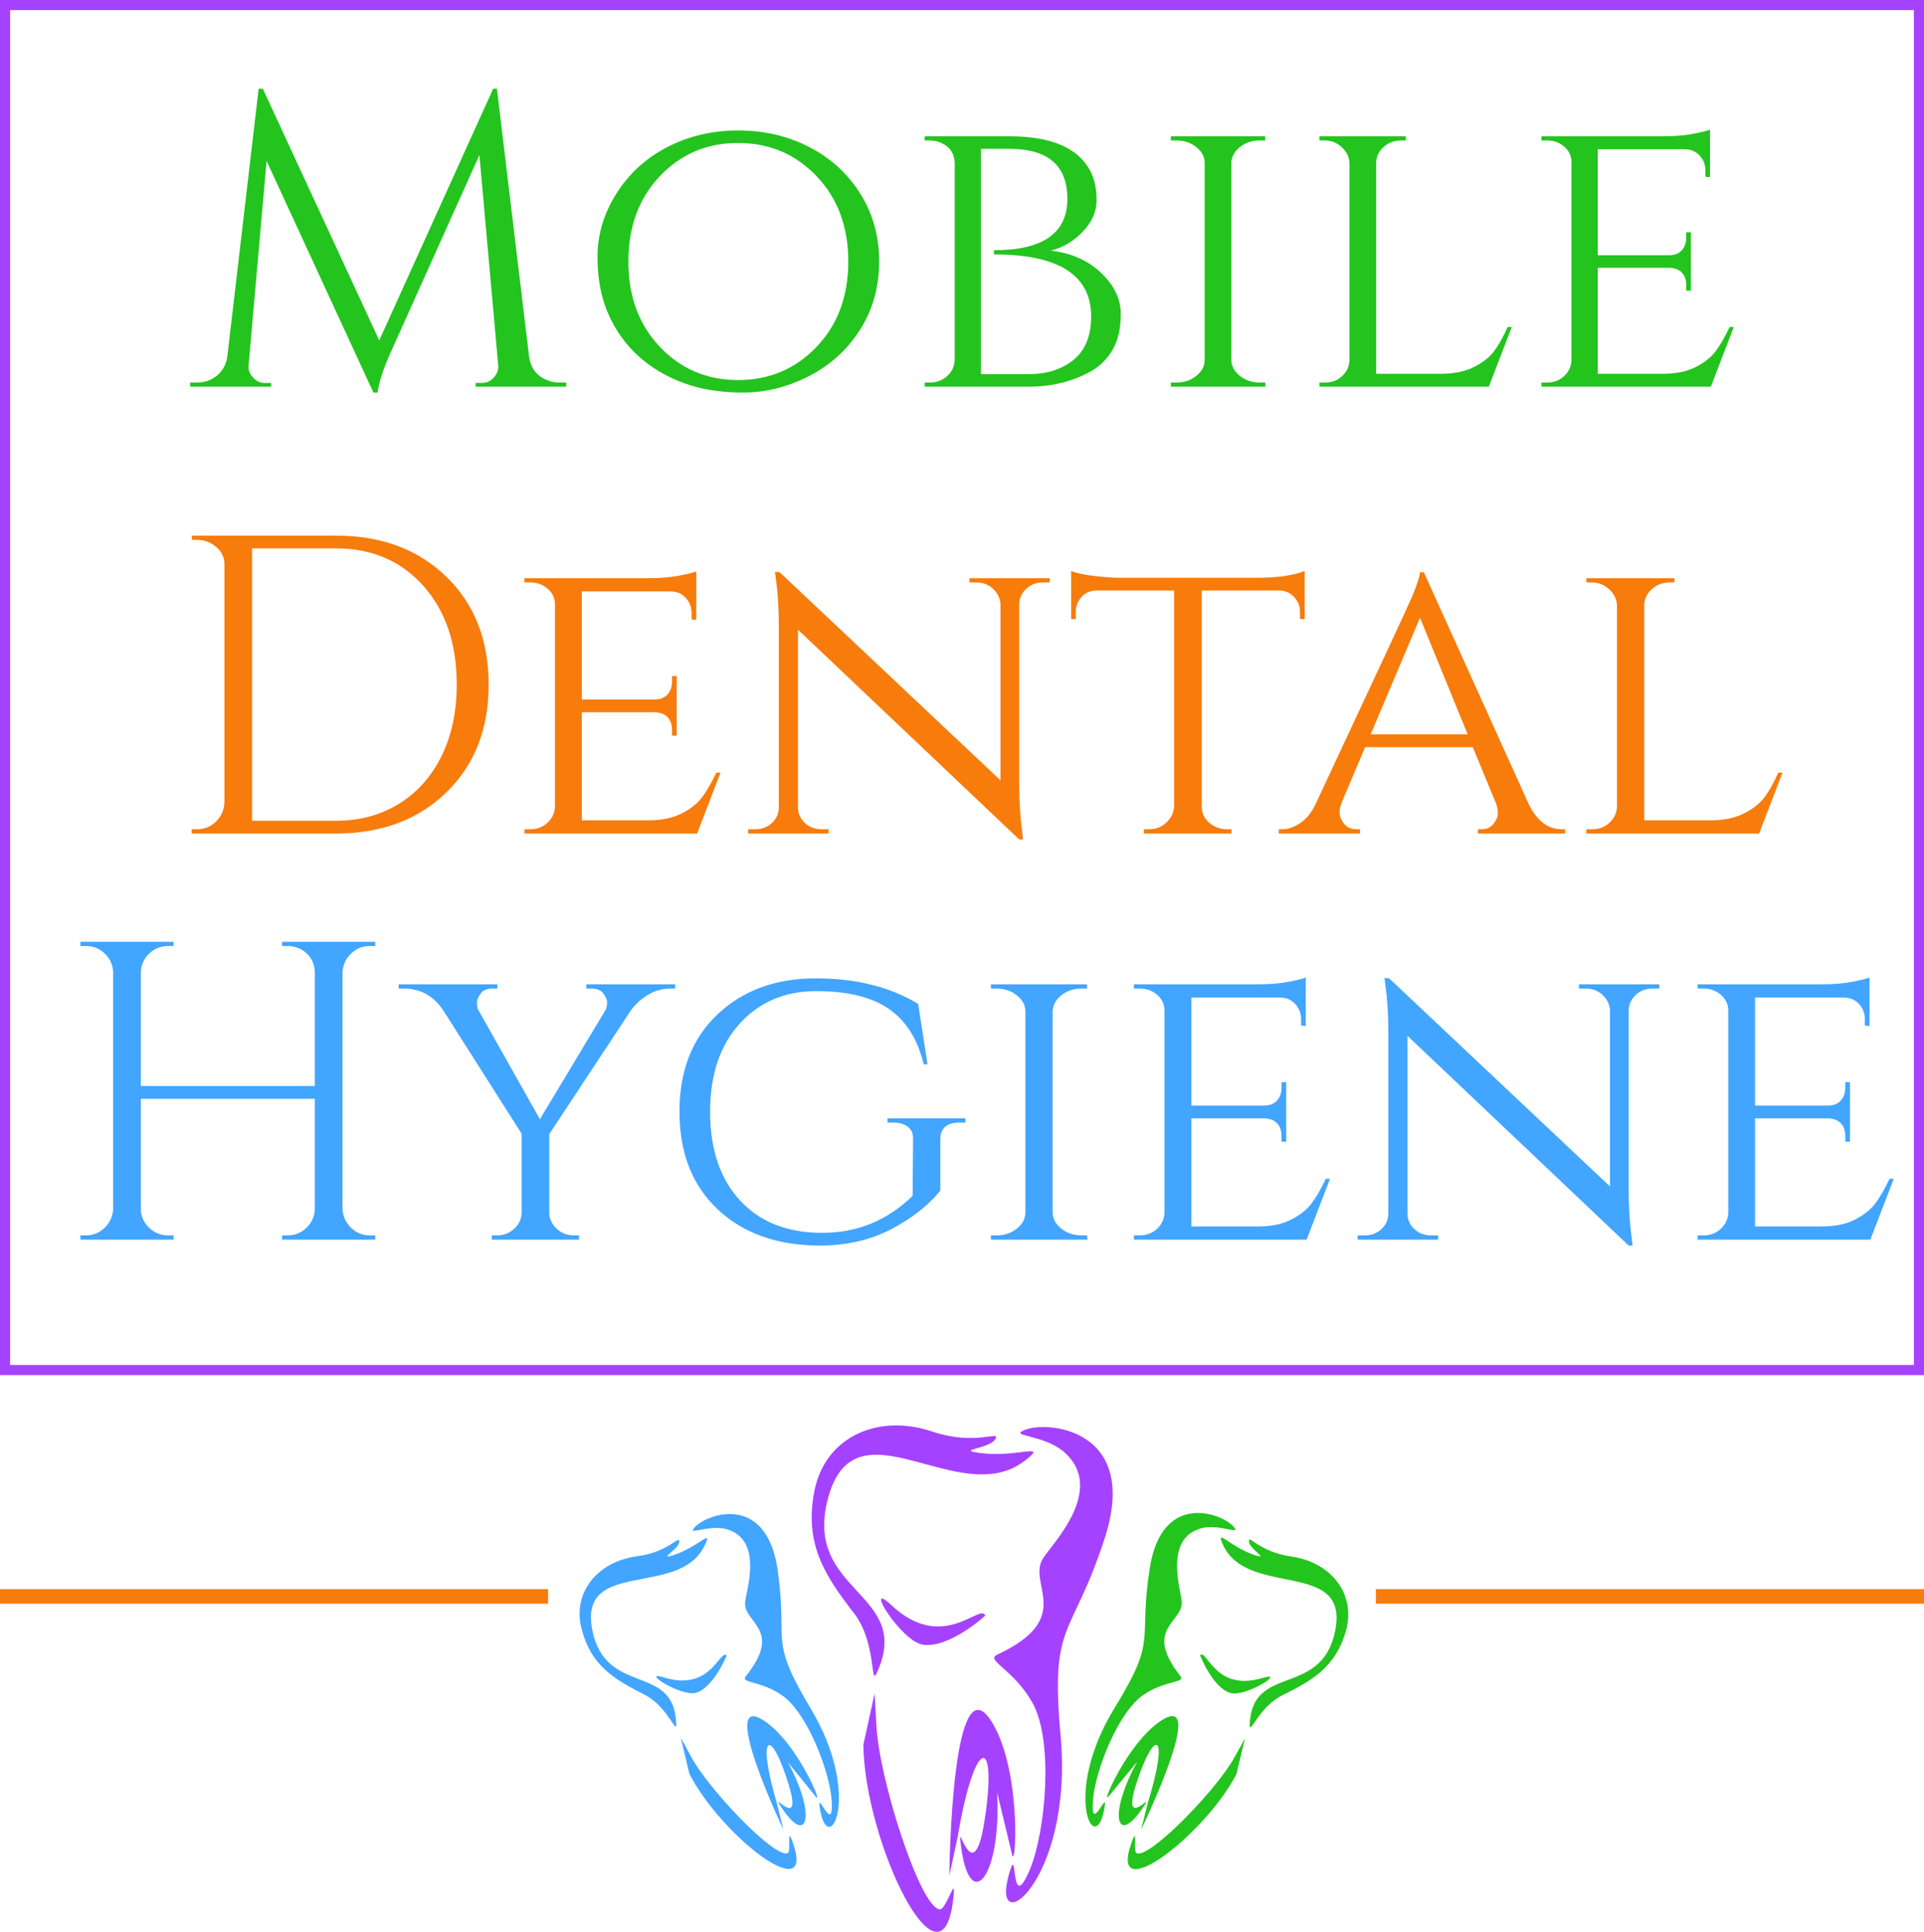 <?xml version="1.0" encoding="UTF-8"?>
<svg data-bbox="895 447.758 379.999 380.487" preserveAspectRatio="none" xmlns:xlink="http://www.w3.org/1999/xlink" xmlns="http://www.w3.org/2000/svg" height="5000" width="4980.55" viewBox="895 446.758 380 381.484" data-type="ugc">
    <g>
        <svg viewBox="0 0 108.254 2.861" preserveAspectRatio="none" y="760.582" x="895" height="2.861" width="108.254">
            <path stroke-width="0" stroke="#42a5ff" fill="#f77c0c" d="M108.254 0v2.861H0V0h108.254z"/>
        </svg>
        <svg viewBox="0.6 -28.56 147.96 29.12" preserveAspectRatio="none" y="464.278" x="932.567" height="60" width="304.866">
            <path d="M36-.4h.64V0h-8.68v-.36h.6q.68 0 1.16-.54.48-.54.4-1.18l-1.8-20.12-8.4 18.68Q18.8-1.08 18.56.56h-.4L7.92-21.64 6.2-2.08q-.08.64.4 1.18.48.54 1.12.54h.64V0H.6v-.4h.64q1.12 0 1.94-.68.82-.68.98-1.84l3-25.64h.4L18.72-4.44l10.92-24.12H30l3.08 25.64q.2 1.6 1.6 2.24.6.28 1.32.28zm10.36-22.58q3.08-1.58 6.78-1.58t6.78 1.58q3.08 1.58 4.9 4.46 1.82 2.88 1.82 6.52 0 3.64-1.82 6.52Q63-2.6 59.92-1.02T53.6.56q-3.24 0-5.72-.92-2.48-.92-4.3-2.56-1.82-1.64-2.88-4-1.06-2.36-1.06-5.54t1.82-6.06q1.82-2.88 4.9-4.46zm-.74 19.16q3.02 3.18 7.5 3.18t7.52-3.18Q63.68-7 63.68-12t-3.04-8.18q-3.04-3.18-7.52-3.18-4.48 0-7.5 3.18Q42.6-17 42.6-12t3.02 8.18zm41.26-16.86q.6 1.16.6 2.8t-1.32 3.02q-1.32 1.38-3.08 1.82 2.92.32 4.82 2.12 1.9 1.8 1.9 3.94 0 2.14-.82 3.5-.82 1.36-2.18 2.08Q84.2 0 80.92 0H71v-.4h.48q1 0 1.68-.62.68-.62.72-1.54v-18.88q-.04-1.32-1.2-1.88-.52-.28-1.2-.28H71v-.4h8.16q5.96 0 7.72 3.32zm.08 13.96q0-5.96-9.32-5.96v-.4q7.04 0 7.04-4.92 0-4.8-5.56-4.8H76.4v21.6h4.48q2.72 0 4.4-1.38 1.68-1.38 1.68-4.14zM94.6-.4h.56q1.08 0 1.88-.64.8-.64.8-1.52v-18.88q0-.88-.8-1.52t-1.92-.64h-.52v-.4h9.04v.4h-.52q-1.08 0-1.86.6t-.86 1.48v19q.04.88.84 1.5.8.62 1.88.62h.52l.04.4H94.6v-.4zm14.24 0h.56q.96 0 1.62-.62.66-.62.7-1.5v-18.92q-.04-.88-.74-1.52t-1.66-.64h-.48v-.4h8.28v.4h-.48q-.96 0-1.66.64t-.7 1.52v20.2h6.24q1.84 0 3.12-.64t1.94-1.52q.66-.88 1.3-2.32h.4L125.08 0h-16.24v-.4zm21.28 0h.56q.96 0 1.62-.62.66-.62.7-1.5v-19q0-.88-.68-1.48t-1.64-.6h-.56v-.4h11.68q1.64 0 2.88-.24t1.6-.4v4.56l-.44-.04v-.6q0-.84-.56-1.44t-1.44-.6h-8.32v10.16h6.84q.8 0 1.22-.48.42-.48.42-1.2v-.52h.44v5.6H144v-.52q0-1.12-.84-1.52-.32-.12-.68-.16h-6.96v10.16h6.28q1.84 0 3.1-.64t1.92-1.52q.66-.88 1.34-2.32h.4L146.36 0h-16.24v-.4z" fill="#23c41e"/>
        </svg>
        <svg viewBox="0 0 108.254 2.861" preserveAspectRatio="none" y="760.582" x="1166.745" height="2.861" width="108.254">
            <path stroke-width="0" stroke="#42a5ff" fill="#f77c0c" d="M108.254 0v2.861H0V0h108.254z"/>
        </svg>
        <svg viewBox="2.4 -28 149.56 28.56" preserveAspectRatio="none" y="552.532" x="932.854" height="60" width="314.202">
            <path d="M15.96-28q6.4 0 10.38 3.86 3.98 3.86 3.98 10.14 0 6.28-3.98 10.14Q22.36 0 15.96 0H2.4v-.4h.52q1.04 0 1.78-.74t.78-1.78v-22.4q0-.96-.78-1.62-.78-.66-1.78-.66h-.48L2.4-28h13.56zm0 1.2H8.08v25.6h7.88q3.36 0 5.94-1.6 2.58-1.6 4-4.5t1.42-6.7q0-5.76-3.14-9.28-3.14-3.52-8.22-3.52zM33.68-.4h.56q.96 0 1.62-.62.66-.62.7-1.5v-19q0-.88-.68-1.48t-1.64-.6h-.56v-.4h11.68q1.64 0 2.88-.24t1.6-.4v4.56l-.44-.04v-.6q0-.84-.56-1.44t-1.44-.6h-8.32v10.16h6.84q.8 0 1.22-.48.42-.48.42-1.2v-.52H48v5.6h-.44v-.52q0-1.12-.84-1.52-.32-.12-.68-.16h-6.96v10.16h6.28q1.84 0 3.1-.64t1.92-1.52q.66-.88 1.34-2.32h.4L49.92 0H33.68v-.4zm49.4-23.2h-.68q-.88 0-1.52.58t-.68 1.42v17.04q0 2.32.28 4.4l.08.72h-.36L59.4-19.16v16.68q0 .88.64 1.48t1.56.6h.68V0h-7.56v-.4h.68q.92 0 1.56-.6t.64-1.48V-19.6q0-2.44-.28-4.36l-.08-.64.44.04L78.44-5v-16.6q-.08-.84-.72-1.42t-1.52-.58h-.68v-.4h7.56v.4zm21.52.76h-7.24v20.32q.04 1.24 1.2 1.84.52.28 1.16.28h.44V0h-8.24v-.4h.48q.96 0 1.64-.64.68-.64.72-1.52v-20.28h-7.24q-.92 0-1.46.6-.54.6-.54 1.44v.64h-.44v-4.52q.8.32 2.26.48 1.46.16 2.18.16h13.04q2.88 0 4.48-.64v4.52h-.44v-.64q0-.84-.56-1.44t-1.44-.6zM131.2-.4h.32V0h-8.2v-.4h.32q.76 0 1.16-.52.4-.52.4-.98 0-.46-.16-.9l-2.2-5.32h-10.12l-2.2 5.2q-.2.52-.2.98 0 .46.4 1t1.2.54h.32V0h-7.64v-.4h.32q.84 0 1.7-.58t1.42-1.74q8.76-18.72 9.12-19.6.68-1.68.72-2.24h.36l9.88 21.84Q129.28-.4 131.2-.4zm-13.32-19.88l-4.64 10.96h9.12l-4.48-10.96zM133.52-.4h.56q.96 0 1.62-.62.66-.62.7-1.5v-18.92q-.04-.88-.74-1.52T134-23.6h-.48v-.4h8.28v.4h-.48q-.96 0-1.66.64t-.7 1.52v20.2h6.24q1.84 0 3.12-.64t1.94-1.52q.66-.88 1.3-2.32h.4L149.76 0h-16.24v-.4z" fill="#f77c0c"/>
        </svg>
        <svg viewBox="2.4 -28 170.48 28.56" preserveAspectRatio="none" y="632.731" x="910.88" height="60" width="358.151">
            <path d="M21.36-.4h.52q1.04 0 1.78-.72t.78-1.76v-10.36H8.08v10.32q0 1.04.76 1.78t1.8.74h.52V0H2.4v-.4h.52q1.04 0 1.78-.74t.78-1.78v-22.2q-.04-1.04-.78-1.76t-1.78-.72H2.4v-.4h8.76v.4h-.52q-1.04 0-1.78.72t-.78 1.76v10.68h16.36v-10.68q-.04-1.44-1.28-2.16-.6-.32-1.28-.32h-.52v-.4h8.76v.4h-.52q-1.04 0-1.78.74t-.78 1.78v22.16q.04 1.04.78 1.78t1.78.74h.52V0h-8.76v-.4zM58.32-24v.4h-.48q-1.08 0-2.06.58t-1.62 1.46L46.48-9.92v7.36q0 .88.68 1.52t1.64.64h.48V0h-8.2v-.4h.48q.96 0 1.64-.64.68-.64.68-1.52v-7.4l-7.4-11.64q-1.36-2-3.68-2h-.48v-.4h9.28v.4h-.48q-.76 0-1.1.48-.34.48-.34.82 0 .34.08.62l5.84 10.36 6.2-10.32q.12-.32.12-.66t-.34-.82q-.34-.48-1.14-.48h-.48v-.4h8.36zM71.84.56Q65.88.52 62.3-2.86q-3.58-3.38-3.58-9.16t3.58-9.16q3.58-3.38 9.24-3.38t9.62 2.4l.88 5.68h-.36q-.84-3.52-3.26-5.2-2.42-1.68-6.84-1.68t-7.2 3.06Q61.6-17.24 61.6-12t2.8 8.3q2.8 3.06 7.74 3.06t8.5-3.48l.04-5.32q.04-.72-.46-1.14-.5-.42-1.38-.42h-.56v-.4h7.32v.4h-.56q-1.8 0-1.8 1.6v4.8q-1.68 2.08-4.62 3.62Q75.68.56 71.84.56zM88-.4h.56q1.08 0 1.88-.64.8-.64.8-1.52v-18.88q0-.88-.8-1.52t-1.92-.64H88v-.4h9.04v.4h-.52q-1.08 0-1.86.6t-.86 1.48v19q.04.88.84 1.5.8.62 1.88.62h.52l.04.4H88v-.4zm13.44 0h.56q.96 0 1.62-.62.66-.62.7-1.5v-19q0-.88-.68-1.48t-1.64-.6h-.56v-.4h11.68q1.64 0 2.88-.24t1.6-.4v4.56l-.44-.04v-.6q0-.84-.56-1.44t-1.44-.6h-8.32v10.16h6.84q.8 0 1.22-.48.42-.48.42-1.2v-.52h.44v5.6h-.44v-.52q0-1.12-.84-1.52-.32-.12-.68-.16h-6.96v10.16h6.28q1.84 0 3.1-.64t1.92-1.52q.66-.88 1.34-2.32h.4L117.68 0h-16.24v-.4zm49.4-23.2h-.68q-.88 0-1.52.58t-.68 1.42v17.04q0 2.32.28 4.4l.08.72h-.36l-20.8-19.72v16.68q0 .88.64 1.48t1.56.6h.68V0h-7.56v-.4h.68q.92 0 1.56-.6t.64-1.48V-19.6q0-2.44-.28-4.36l-.08-.64.44.04L146.2-5v-16.6q-.08-.84-.72-1.42t-1.52-.58h-.68v-.4h7.56v.4zm3.6 23.2h.56q.96 0 1.62-.62.66-.62.7-1.5v-19q0-.88-.68-1.48t-1.64-.6h-.56v-.4h11.68q1.64 0 2.88-.24t1.6-.4v4.56l-.44-.04v-.6q0-.84-.56-1.44t-1.44-.6h-8.32v10.16h6.84q.8 0 1.22-.48.42-.48.42-1.2v-.52h.44v5.6h-.44v-.52q0-1.12-.84-1.52-.32-.12-.68-.16h-6.96v10.16h6.28q1.84 0 3.1-.64t1.92-1.52q.66-.88 1.34-2.32h.4L170.68 0h-16.24v-.4z" fill="#42a5ff"/>
        </svg>
        <svg viewBox="0 0 380 271.548" preserveAspectRatio="none" y="446.758" x="895" height="271.548" width="380">
            <path stroke-width="2" stroke="#a542ff" fill="#fbf3ee" fill-opacity="0" d="M379 1v269.548H1V1h378z"/>
        </svg>
        <svg viewBox="0 0 535 901" preserveAspectRatio="none" y="728.242" x="1055.311" height="100" width="59.379">
            <path d="M372 12c28-23 215-16 150 187-59 183-98 146-79 353 24 266-134 374-89 237 12-37 0 81 34 2 29-70 43-232 4-299-33-58-83-74-62-84 141-66 52-126 82-172 16-25 111-121 39-187-31-29-87-30-79-37z" class="fil0" fill="#a542ff"/>
            <path d="M327 24c-10 18-72 19-28 25 67 9 124-20 80 14C262 153 77-51 29 130c-45 168 153 167 87 310-12 27 0-52-40-105-52-67-90-124-71-219S117-22 215 11c77 26 122-3 112 13z" class="fil0" fill="#a542ff"/>
            <path d="M112 477l-20 91c2 175 140 456 160 274 6-49-12 20-24 19-35-2-110-237-113-331l-3-53z" class="fil0" fill="#a542ff"/>
            <path d="M245 801c0-13 5-392 77-271 53 89 41 272 34 231l-26-108c8 153-50 220-65 90-6-47 22 86 42-36 25-155-16-160-47 24l-15 70z" class="fil0" fill="#a542ff"/>
            <path d="M309 338c-10-22-76 68-168-19-49-45 16 63 56 71 46 8 112-51 112-52z" class="fil0" fill="#a542ff"/>
        </svg>
        <g transform="rotate(16.4 1016.847 738.808)">
            <svg viewBox="0 0 852 908" preserveAspectRatio="none" y="738.808" x="1016.847" height="64.423" width="60.45">
                <path d="M243 76c6-39 161-170 258 41 86 190 28 188 195 342 214 196 166 399 102 255-17-38 60 66 29-22-28-78-136-218-216-244-69-23-121 1-112-22 65-157-50-140-60-199-6-32 0-179-106-179-45 0-92 40-90 28z" class="fil0" fill="#42a5ff"/>
                <path d="M216 119c4 21-45 67-5 40 61-42 86-107 75-47C257 270-41 242 53 423c88 168 246 22 298 185 10 30-38-42-110-54-91-17-163-35-217-125-55-90-11-194 92-239 81-36 95-92 100-71z" class="fil0" fill="#42a5ff"/>
                <path d="M374 641l51 89c130 139 447 264 330 102-32-43 4 25-5 33-30 25-263-109-335-183l-41-41z" class="fil0" fill="#42a5ff"/>
                <path d="M720 805c-10-10-284-320-137-275 108 33 232 189 196 161l-100-69c119 119 121 215 14 122-40-34 81 52 7-61-93-142-130-117-20 54l40 68z" class="fil0" fill="#42a5ff"/>
                <path d="M432 385c-25-11-13 110-150 108-73-1 59 39 97 16 43-27 53-124 53-124z" class="fil0" fill="#42a5ff"/>
            </svg>
        </g>
        <g transform="rotate(-15.8 1095.632 755.355)">
            <svg viewBox="0 0 852 908" preserveAspectRatio="none" y="755.355" x="1095.632" height="64.769" width="60.774">
                <path d="M610 76c-6-39-162-170-258 41-87 190-29 188-196 342C-58 655-10 858 54 714c17-38-60 66-28-22 28-78 135-218 215-244 69-23 121 1 112-22-65-157 50-140 60-199 6-32 0-179 106-179 46 0 92 40 91 28z" class="fil0" fill="#23c41e"/>
                <path d="M637 119c-5 21 44 67 4 40-61-42-85-107-75-47 29 158 327 130 233 311-87 168-246 22-298 185-9 30 39-42 110-54 91-17 163-35 218-125 54-90 11-194-93-239-80-36-95-92-99-71z" class="fil0" fill="#23c41e"/>
                <path d="M478 641l-50 89C297 869-19 994 98 832c31-43-5 25 5 33 29 25 262-109 334-183l41-41z" class="fil0" fill="#23c41e"/>
                <path d="M133 805c9-10 283-320 136-275C161 563 37 719 73 691l100-69C55 741 52 837 159 744c40-34-80 52-7-61 94-142 131-117 20 54l-39 68z" class="fil0" fill="#23c41e"/>
                <path d="M421 385c24-11 12 110 149 108 73-1-59 39-96 16-44-27-53-124-53-124z" class="fil0" fill="#23c41e"/>
            </svg>
        </g>
    </g>
</svg>
